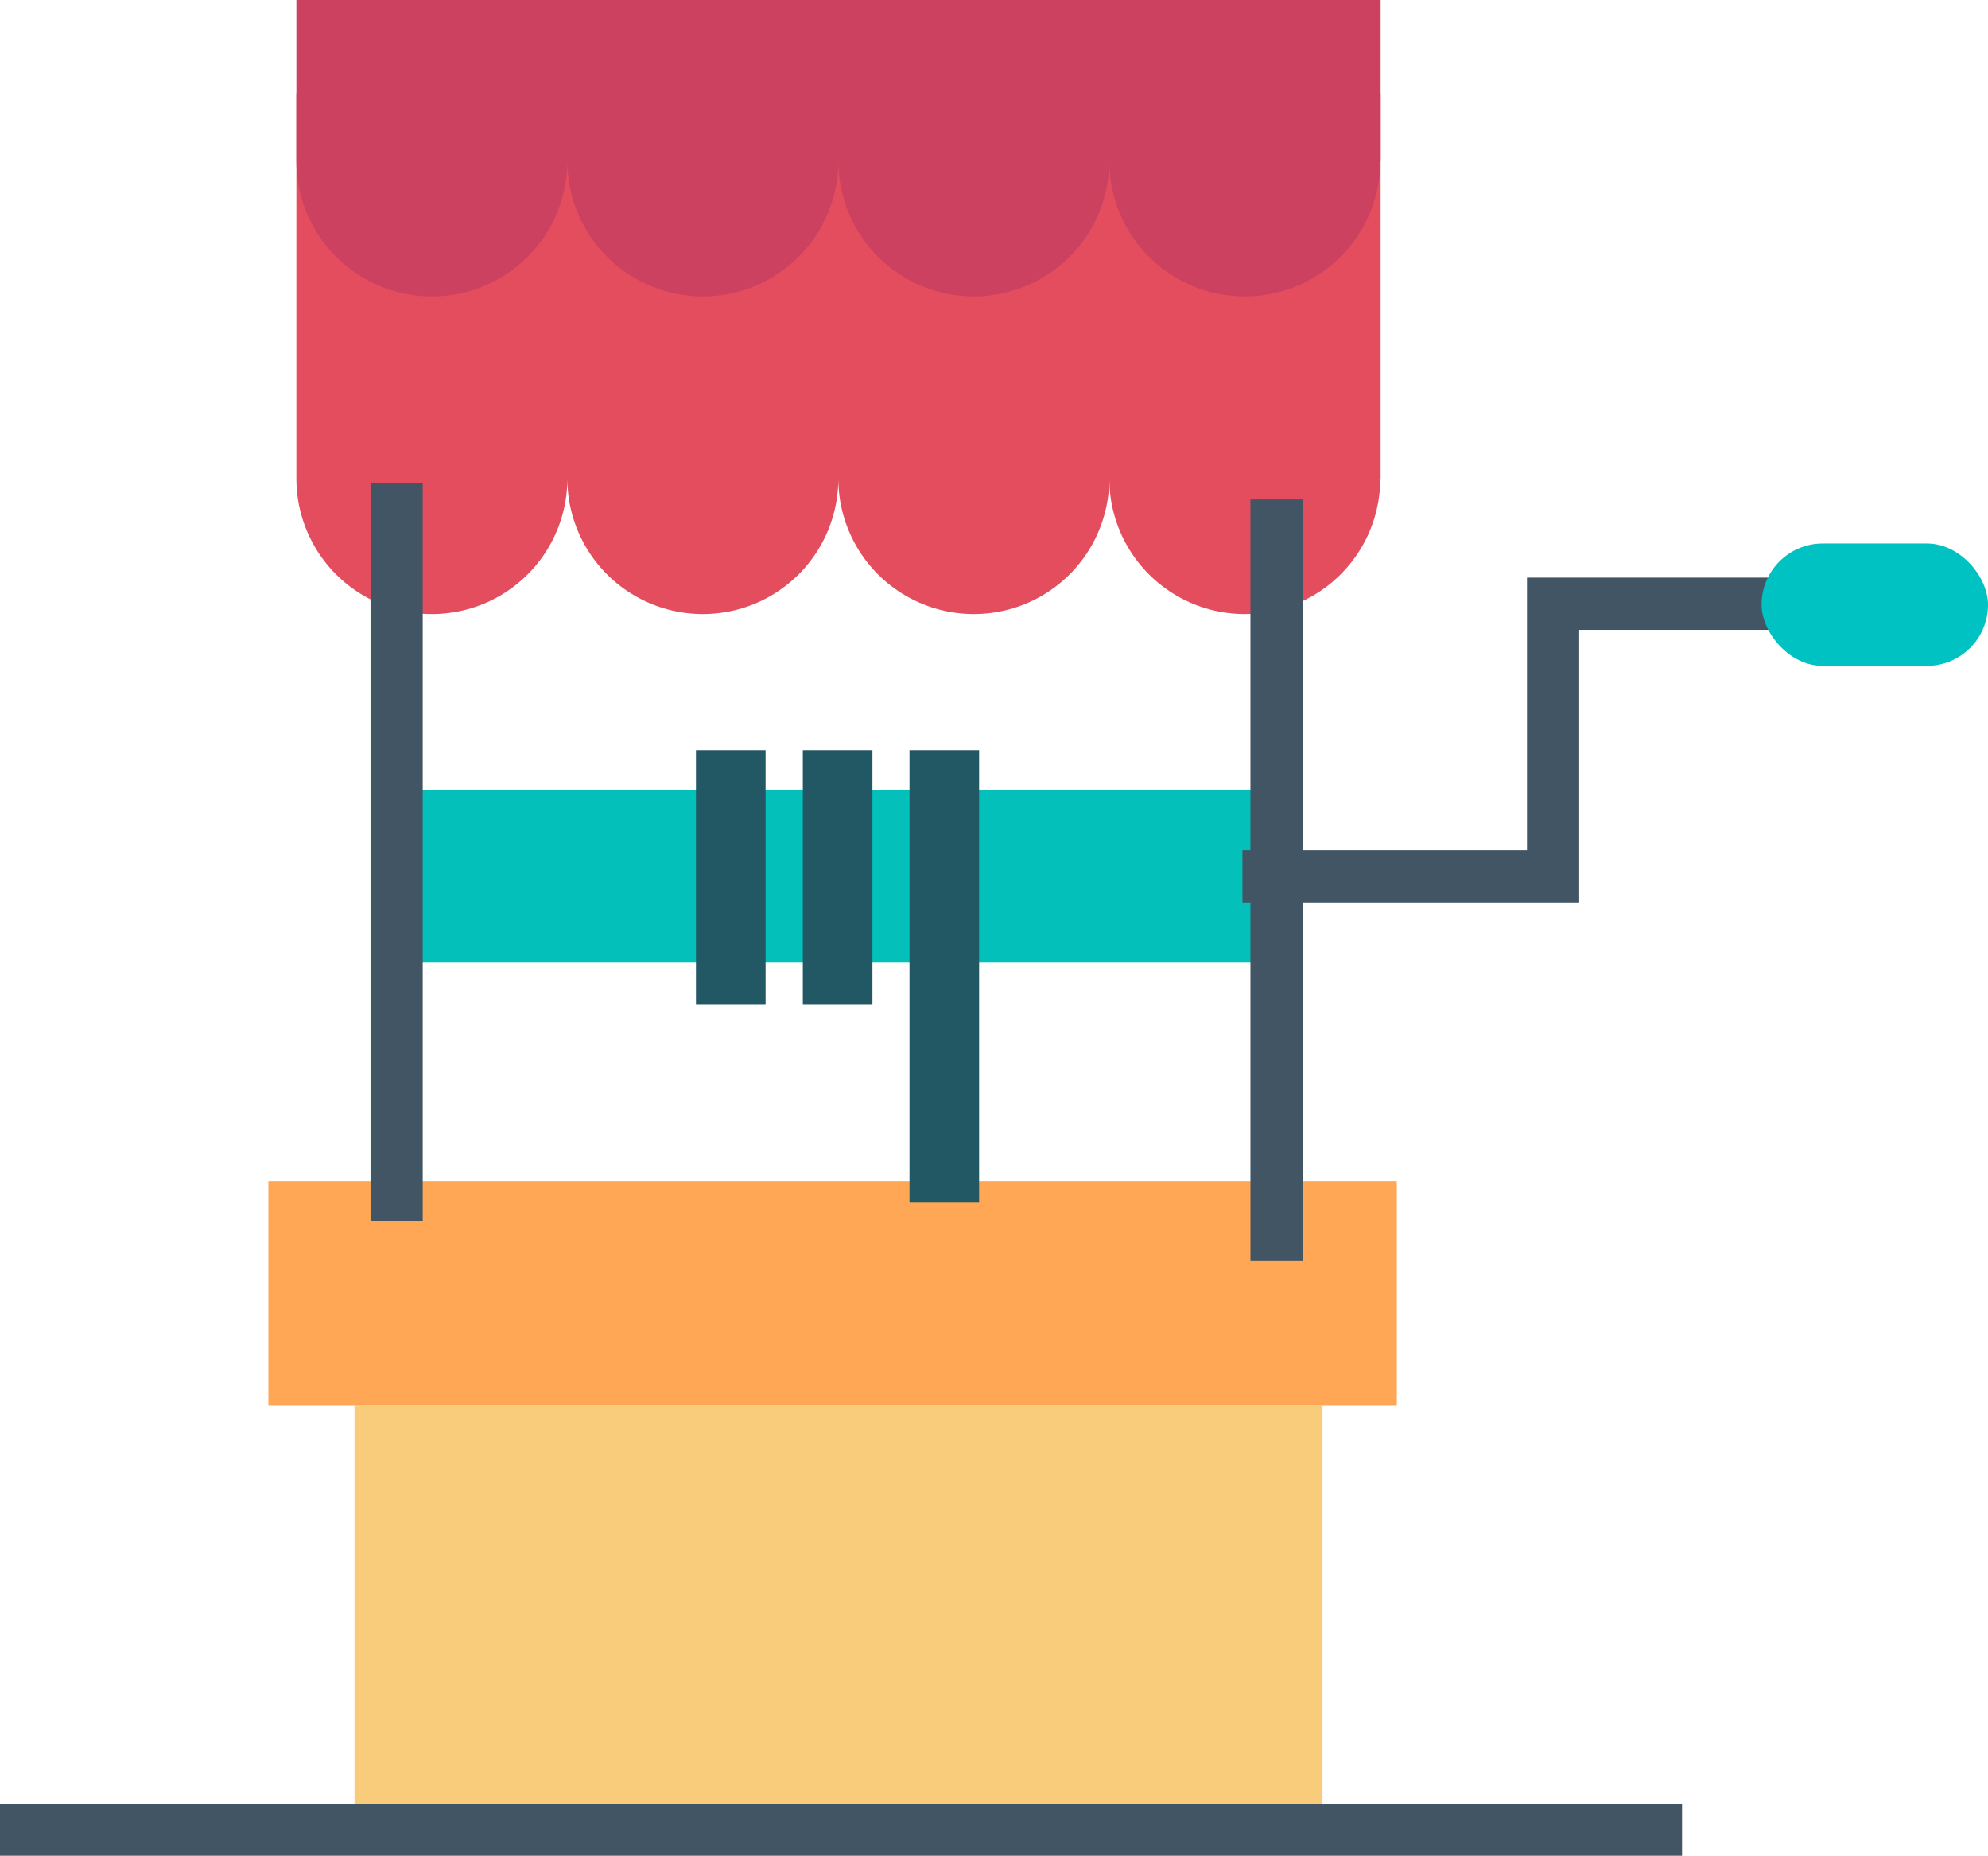 <svg xmlns="http://www.w3.org/2000/svg" id="Layer_2" data-name="Layer 2" viewBox="0 0 114.23 106.63"><defs><style>      .cls-1 {        fill: #03c0ba;      }      .cls-1, .cls-2, .cls-3, .cls-4, .cls-5, .cls-6 {        stroke-width: 0px;      }      .cls-7 {        stroke: #425564;        stroke-width: 3px;      }      .cls-7, .cls-8 {        fill: none;        stroke-miterlimit: 10;      }      .cls-2 {        fill: #00c2c2;      }      .cls-3 {        fill: #ffa755;      }      .cls-4 {        fill: #f9cc7b;      }      .cls-5 {        fill: #cc4160;      }      .cls-8 {        stroke: #225864;        stroke-width: 4px;      }      .cls-6 {        fill: #e44d5e;      }    </style></defs><g id="Farm_Icons" data-name="Farm Icons"><path class="cls-6" d="M79.33,27.5V5.35H17.03v22.15c0,2.78,1.48,5.35,3.89,6.74,2.41,1.39,5.38,1.39,7.79,0s3.89-3.96,3.89-6.74c0,2.78,1.48,5.35,3.89,6.74,2.41,1.39,5.38,1.39,7.79,0,2.41-1.39,3.89-3.96,3.89-6.74,0,2.78,1.48,5.35,3.89,6.74,2.41,1.39,5.38,1.39,7.79,0,2.41-1.39,3.89-3.96,3.89-6.74,0,2.78,1.48,5.35,3.89,6.74s5.38,1.39,7.79,0c2.41-1.39,3.89-3.96,3.89-6.74"></path><rect class="cls-4" x="20.37" y="80.76" width="55.62" height="23.26"></rect><rect class="cls-3" x="15.42" y="67.86" width="64.84" height="12.9"></rect><rect class="cls-1" x="23.13" y="45.4" width="49.98" height="9.9"></rect><path class="cls-5" d="M79.33,9.25V0H17.03v9.25c0,2.78,1.48,5.35,3.89,6.74s5.38,1.39,7.79,0c2.41-1.39,3.89-3.96,3.89-6.74,0,2.78,1.48,5.35,3.89,6.74,2.41,1.39,5.38,1.39,7.79,0,2.41-1.39,3.89-3.96,3.89-6.74,0,2.78,1.48,5.35,3.89,6.74,2.41,1.39,5.38,1.39,7.79,0,2.41-1.39,3.89-3.96,3.89-6.74,0,2.78,1.48,5.35,3.89,6.74,2.41,1.39,5.38,1.39,7.79,0s3.89-3.96,3.89-6.74"></path><line class="cls-7" x1="22.79" y1="27.78" x2="22.79" y2="70.16"></line><line class="cls-7" x1="73.35" y1="28.7" x2="73.35" y2="72.46"></line><polyline class="cls-7" points="71.39 50.35 89.24 50.35 89.24 34.69 106.4 34.69"></polyline><rect class="cls-2" x="101.22" y="31.23" width="13.01" height="7.03" rx="3.51" ry="3.51"></rect><line class="cls-8" x1="41.99" y1="43.1" x2="41.99" y2="57.73"></line><line class="cls-8" x1="48.13" y1="43.1" x2="48.13" y2="57.73"></line><line class="cls-8" x1="54.26" y1="43.1" x2="54.26" y2="69.1"></line><line class="cls-7" y1="105.13" x2="96.65" y2="105.13"></line></g></svg>